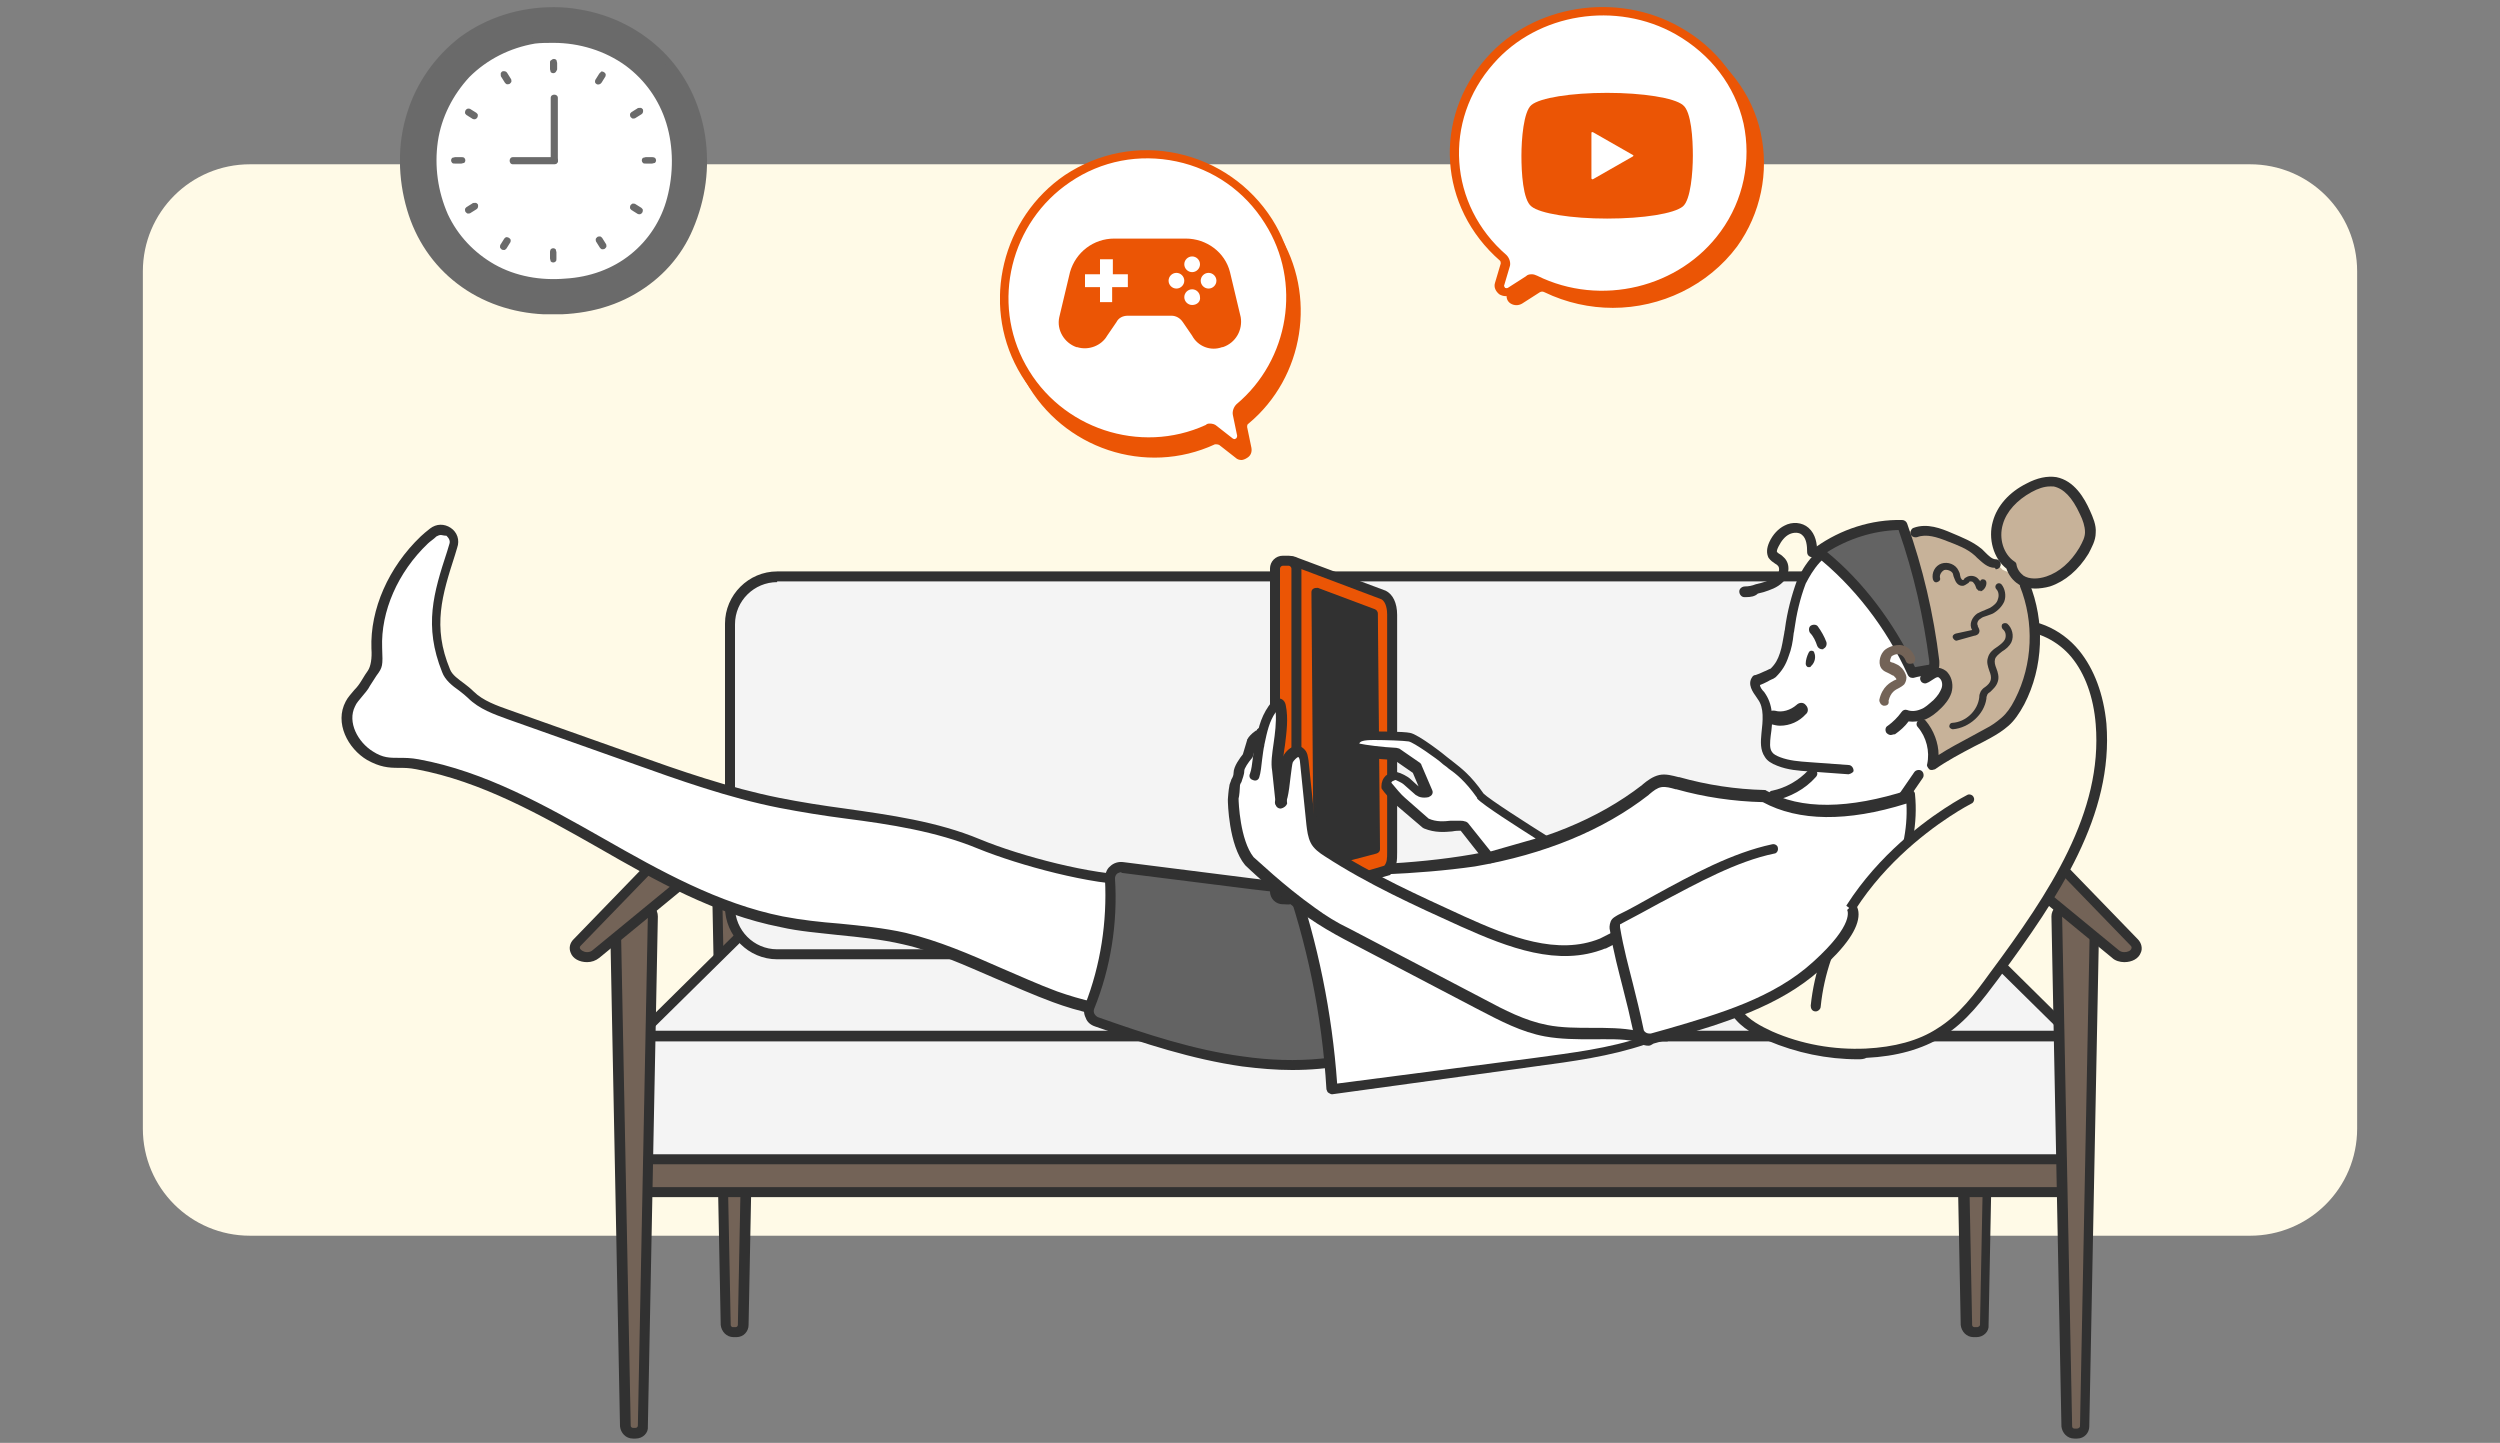 <?xml version="1.0" encoding="utf-8"?>
<!-- Generator: Adobe Illustrator 28.3.0, SVG Export Plug-In . SVG Version: 6.00 Build 0)  -->
<svg version="1.1" id="レイヤー_1" xmlns="http://www.w3.org/2000/svg" xmlns:xlink="http://www.w3.org/1999/xlink" x="0px"
	 y="0px" viewBox="0 0 350 202" style="enable-background:new 0 0 350 202;" xml:space="preserve">
<rect x="0" y="0" width="350" height="202" fill="#808080" stroke="none"/>
<style type="text/css">
	.st0{fill:#FFFAE7;}
	.st1{clip-path:url(#SVGID_00000140736558476157570080000008595127805590657182_);}
	.st2{fill:#FFFFFF;}
	.st3{fill:#6A6A6A;}
	.st4{clip-path:url(#SVGID_00000177481529613293778240000000398429709227890312_);}
	.st5{fill:#EB5505;}
	.st6{fill:#736357;}
	.st7{fill:#313131;}
	.st8{fill:#F4F4F4;}
	.st9{fill:#C7B299;}
	.st10{fill:#636363;}
</style>
<path class="st0" d="M35,23h280c8.3,0,15,6.7,15,15v120c0,8.3-6.7,15-15,15H35c-8.3,0-15-6.7-15-15V38C20,29.7,26.7,23,35,23z"/>
<g>
	<defs>
		<rect id="SVGID_1_" x="56" y="1" width="43" height="43"/>
	</defs>
	<clipPath id="SVGID_00000041285156647370031800000003474034542836241550_">
		<use xlink:href="#SVGID_1_"  style="overflow:visible;"/>
	</clipPath>
	<g style="clip-path:url(#SVGID_00000041285156647370031800000003474034542836241550_);">
		<path class="st2" d="M77.5,5.5c-10.1,0-17,7.8-17,16.9c0,10.2,7.1,17.2,17,17.2c9.9,0,17-7.1,17-17.2C94.5,13.2,87.5,5.5,77.5,5.5
			L77.5,5.5z"/>
		<path class="st3" d="M77.5,1.5c-12.4,0-21,9.6-21,20.8c0,12.6,8.8,21.2,21,21.2c12.2,0,21-8.7,21-21.2C98.5,11,89.9,1.5,77.5,1.5z
			 M77.5,39.5c-9.9,0-17-7-17-17.2c0-9.1,7-16.9,17-16.9s17,7.7,17,16.9C94.5,32.4,87.8,39.5,77.5,39.5L77.5,39.5z"/>
		<path class="st3" d="M77.5,1c-4.7,0-9.3,1.4-13.1,4.2c-3.5,2.7-6.1,6.4-7.4,10.6c-1.4,4.4-1.3,9.2,0,13.6c1.2,4.1,3.6,7.7,7,10.3
			c3.5,2.7,7.8,4.1,12.1,4.3c4.5,0.2,9-0.6,12.9-2.9c3.6-2.1,6.4-5.2,8-9c1.8-4.2,2.4-8.7,1.7-13.2C98,14.5,96,10.4,92.9,7.3
			c-3.2-3.2-7.4-5.3-11.9-6C79.9,1.1,78.7,1,77.5,1c-0.6,0-0.6,1,0,1C82,2,86.4,3.3,90,6c3.3,2.5,5.8,6,7,10
			c1.3,4.1,1.2,8.7,0.1,12.8c-1.1,3.8-3.2,7.3-6.3,9.8c-3.2,2.6-7.2,3.9-11.3,4.3c-4.3,0.3-8.7-0.4-12.5-2.5c-3.5-1.9-6.3-5-8-8.6
			c-0.9-1.9-1.5-4-1.8-6.1c-0.3-2.2-0.3-4.4,0-6.6c0.6-4.2,2.5-8.1,5.5-11.1c3.1-3.1,7-5.1,11.4-5.8C75.2,2.1,76.4,2,77.5,2
			C78.2,2,78.2,1,77.5,1L77.5,1z"/>
		<path class="st3" d="M77.5,5c-3.8,0-7.6,1.1-10.7,3.4c-2.9,2.2-5,5.2-6,8.6c-1.1,3.6-1.1,7.4,0,11c1,3.3,2.9,6.3,5.7,8.4
			c2.8,2.2,6.3,3.3,9.9,3.5c3.6,0.2,7.4-0.5,10.5-2.3c2.9-1.7,5.2-4.3,6.5-7.3c1.5-3.4,1.9-7.2,1.4-10.8c-0.5-3.5-2.2-6.8-4.7-9.4
			c-2.6-2.6-6-4.3-9.7-4.9C79.5,5.1,78.5,5,77.5,5c-0.7,0-0.7,1,0,1c3.6,0,7.2,1.1,10.1,3.2c2.7,2,4.7,4.8,5.7,8.1
			c1,3.3,1,7,0.1,10.4c-0.8,3.1-2.6,5.9-5.1,7.9c-2.6,2.1-5.8,3.2-9.1,3.4c-3.5,0.3-7-0.3-10-2c-2.8-1.6-5.1-4-6.5-7
			c-1.4-3.2-1.9-6.7-1.4-10.2c0.5-3.4,2.1-6.5,4.4-9c2.5-2.5,5.7-4.1,9.2-4.7C75.7,6,76.6,6,77.5,6C78.1,6,78.1,5,77.5,5L77.5,5z"/>
		<path class="st3" d="M77.6,22h-5.8c-0.6,0-0.6,1,0,1h5.8C78.3,23,78.3,22,77.6,22z"/>
		<path class="st3" d="M77.1,13.7v1.6c0,2.4,0,4.8,0,7.2c0,0.6,1,0.6,1,0V21c0-2.4,0-4.9,0-7.3C78.1,13.1,77.1,13.1,77.1,13.7z"/>
		<path class="st3" d="M77,8.8c0,0.3,0,0.6,0,0.9c0,0.1,0.1,0.3,0.1,0.4c0.2,0.2,0.5,0.2,0.7,0C77.9,9.9,78,9.8,78,9.7
			c0-0.3,0-0.6,0-0.9c0-0.1-0.1-0.3-0.1-0.4c-0.2-0.2-0.5-0.2-0.7,0C77,8.5,77,8.6,77,8.8z"/>
		<path class="st3" d="M77,35.3c0,0.3,0,0.6,0,0.9c0,0.1,0.1,0.3,0.1,0.4c0.2,0.2,0.5,0.2,0.7,0c0.1-0.1,0.1-0.2,0.1-0.4
			c0-0.3,0-0.6,0-0.9c0-0.1-0.1-0.3-0.1-0.4c-0.2-0.2-0.5-0.2-0.7,0C77,35.1,77,35.2,77,35.3z"/>
		<path class="st3" d="M91.3,22c-0.3,0-0.6,0-0.9,0c-0.1,0-0.3,0.1-0.4,0.1c-0.2,0.2-0.2,0.5,0,0.7c0.1,0.1,0.2,0.1,0.4,0.1
			c0.3,0,0.6,0,0.9,0c0.1,0,0.3-0.1,0.4-0.1c0.2-0.2,0.2-0.5,0-0.7C91.5,22,91.4,22,91.3,22z"/>
		<path class="st3" d="M64.6,22c-0.3,0-0.6,0-0.9,0c-0.1,0-0.3,0.1-0.4,0.1c-0.2,0.2-0.2,0.5,0,0.7c0.1,0.1,0.2,0.1,0.4,0.1
			c0.3,0,0.6,0,0.9,0c0.1,0,0.3-0.1,0.4-0.1c0.2-0.2,0.2-0.5,0-0.7C64.9,22,64.7,22,64.6,22z"/>
		<path class="st3" d="M70.2,10.8c0.2,0.3,0.3,0.5,0.5,0.8c0.1,0.1,0.2,0.2,0.3,0.2c0.1,0,0.3,0,0.4-0.1c0.1-0.1,0.2-0.2,0.2-0.3
			c0-0.1,0-0.3-0.1-0.4c-0.2-0.3-0.3-0.5-0.5-0.8c-0.1-0.2-0.4-0.3-0.7-0.2c-0.1,0.1-0.2,0.2-0.2,0.3C70.1,10.6,70.1,10.7,70.2,10.8
			L70.2,10.8z"/>
		<path class="st3" d="M83.5,33.9c0.2,0.3,0.3,0.5,0.5,0.8c0.1,0.1,0.2,0.2,0.3,0.2c0.1,0,0.3,0,0.4-0.1c0.1-0.1,0.2-0.2,0.2-0.3
			c0-0.1,0-0.3-0.1-0.4c-0.2-0.3-0.3-0.5-0.5-0.8c-0.1-0.1-0.2-0.2-0.3-0.2c-0.1,0-0.3,0-0.4,0.1c-0.1,0.1-0.2,0.2-0.2,0.3
			C83.4,33.6,83.4,33.8,83.5,33.9z"/>
		<path class="st3" d="M89.2,15.2c-0.3,0.2-0.5,0.3-0.8,0.5c-0.1,0.1-0.2,0.2-0.2,0.3c0,0.1,0,0.3,0.1,0.4c0.1,0.1,0.2,0.2,0.3,0.2
			c0.1,0,0.3,0,0.4-0.1c0.3-0.2,0.5-0.3,0.8-0.5c0.2-0.1,0.3-0.4,0.2-0.7c-0.1-0.1-0.2-0.2-0.3-0.2C89.4,15.1,89.3,15.1,89.2,15.2z"
			/>
		<path class="st3" d="M66.1,28.5c-0.3,0.2-0.5,0.3-0.8,0.5c-0.1,0.1-0.2,0.2-0.2,0.3c0,0.1,0,0.3,0.1,0.4c0.1,0.1,0.2,0.2,0.3,0.2
			c0.1,0,0.3,0,0.4-0.1c0.3-0.2,0.5-0.3,0.8-0.5c0.2-0.1,0.3-0.4,0.2-0.7c-0.1-0.1-0.2-0.2-0.3-0.2C66.3,28.4,66.2,28.4,66.1,28.5
			L66.1,28.5z"/>
		<path class="st3" d="M83.9,10.3c-0.2,0.3-0.3,0.5-0.5,0.8c-0.1,0.1-0.1,0.3-0.1,0.4c0.1,0.3,0.4,0.4,0.6,0.3
			c0.1,0,0.2-0.1,0.3-0.2c0.2-0.3,0.3-0.5,0.5-0.8c0.1-0.1,0.1-0.3,0.1-0.4c-0.1-0.3-0.4-0.4-0.6-0.4C84.1,10.1,84,10.2,83.9,10.3
			L83.9,10.3z"/>
		<path class="st3" d="M70.6,33.4c-0.2,0.3-0.3,0.5-0.5,0.8c-0.1,0.1-0.1,0.3-0.1,0.4c0,0.1,0.1,0.2,0.2,0.3
			c0.1,0.1,0.3,0.1,0.4,0.1c0.1,0,0.2-0.1,0.3-0.2c0.2-0.3,0.3-0.5,0.5-0.8c0.1-0.1,0.1-0.3,0.1-0.4c-0.1-0.3-0.4-0.4-0.6-0.4
			C70.8,33.2,70.7,33.3,70.6,33.4L70.6,33.4z"/>
		<path class="st3" d="M65.3,16.1c0.3,0.2,0.5,0.3,0.8,0.5c0.1,0.1,0.3,0.1,0.4,0.1c0.3-0.1,0.4-0.3,0.4-0.6c0-0.1-0.1-0.2-0.2-0.3
			c-0.3-0.2-0.5-0.3-0.8-0.5c-0.1-0.1-0.3-0.1-0.4-0.1c-0.3,0.1-0.4,0.3-0.4,0.6C65.1,15.9,65.2,16,65.3,16.1z"/>
		<path class="st3" d="M88.4,29.4c0.3,0.2,0.5,0.3,0.8,0.5c0.1,0.1,0.3,0.1,0.4,0.1c0.3-0.1,0.4-0.3,0.4-0.6c0-0.1-0.1-0.2-0.2-0.3
			c-0.3-0.2-0.5-0.3-0.8-0.5c-0.1-0.1-0.3-0.1-0.4-0.1c-0.1,0-0.2,0.1-0.3,0.2c-0.1,0.1-0.1,0.3-0.1,0.4
			C88.2,29.2,88.3,29.3,88.4,29.4L88.4,29.4z"/>
	</g>
</g>
<g>
	<defs>
		<rect id="SVGID_00000120560042171806418590000007308087504143069836_" x="140" y="21" width="43" height="44"/>
	</defs>
	<clipPath id="SVGID_00000100350479939019814370000012934123940629919130_">
		<use xlink:href="#SVGID_00000120560042171806418590000007308087504143069836_"  style="overflow:visible;"/>
	</clipPath>
	<g style="clip-path:url(#SVGID_00000100350479939019814370000012934123940629919130_);">
		<path class="st5" d="M178.6,32.9c-6-9.6-18.7-12.4-28.2-6c-8.6,5.7-11.4,17.3-6.4,26.4c5.2,9.4,16.6,12.9,26,8.6
			c0.3-0.1,0.7-0.1,1,0.1l2.3,1.8c0.7,0.5,1.7-0.1,1.5-0.9l-0.6-2.9c-0.1-0.3,0.1-0.7,0.3-0.9C182.1,52.7,184,41.6,178.6,32.9z"/>
		<path class="st5" d="M173.8,64.4c-0.3,0-0.6-0.1-0.8-0.3l-2.3-1.8c-0.2-0.1-0.4-0.1-0.6-0.1c-9.7,4.5-21.3,0.6-26.5-8.8
			c-5.1-9.2-2.2-21,6.6-26.9c4.7-3.1,10.2-4.2,15.7-3c5.5,1.2,10.1,4.4,13.1,9.2c5.4,8.6,3.6,20.1-4.2,26.6
			c-0.2,0.1-0.2,0.3-0.2,0.5l0.6,2.9c0.1,0.6-0.1,1.1-0.6,1.4C174.3,64.3,174,64.4,173.8,64.4L173.8,64.4z M170.4,61.4
			c0.3,0,0.6,0.1,0.8,0.3l2.3,1.8c0.3,0.2,0.5,0.1,0.6,0c0.1,0,0.3-0.2,0.3-0.6l-0.6-2.9c-0.1-0.5,0.1-1,0.5-1.3
			c7.5-6.3,9.3-17.3,4.1-25.6c-2.9-4.6-7.3-7.7-12.6-8.8c-5.2-1.1-10.6-0.1-15.1,2.9c-8.4,5.6-11.2,17-6.3,25.9
			c5,9,16.2,12.7,25.5,8.4C170,61.5,170.2,61.4,170.4,61.4L170.4,61.4z"/>
		<path class="st2" d="M177.7,31c-6-9.6-18.7-12.4-28.2-6c-8.6,5.7-11.4,17.3-6.4,26.4c5.2,9.4,16.6,12.9,26,8.6
			c0.3-0.1,0.7-0.1,1,0.1l2.3,1.8c0.7,0.5,1.7-0.1,1.5-0.9l-0.6-2.9c-0.1-0.3,0.1-0.7,0.3-0.9C181.1,50.8,183.1,39.6,177.7,31
			L177.7,31z"/>
		<path class="st5" d="M172.8,62.7c-0.3,0-0.7-0.1-0.9-0.3l-2.3-1.8c-0.1-0.1-0.2-0.1-0.4,0c-9.8,4.5-21.5,0.6-26.7-8.9
			c-5.1-9.3-2.2-21.2,6.6-27.2c4.7-3.1,10.3-4.2,15.8-3c5.5,1.2,10.2,4.5,13.2,9.2c5.5,8.7,3.6,20.3-4.3,26.9
			c-0.1,0.1-0.2,0.2-0.1,0.3l0.6,2.9c0.1,0.6-0.2,1.3-0.7,1.6C173.4,62.6,173.1,62.7,172.8,62.7z M169.4,59.3c0.3,0,0.7,0.1,0.9,0.3
			l2.3,1.8c0.2,0.1,0.3,0.1,0.4,0c0.1,0,0.2-0.2,0.2-0.4l-0.6-2.9c-0.1-0.5,0.1-1.1,0.5-1.5c7.4-6.2,9.2-17.1,4-25.3
			c-2.8-4.5-7.2-7.6-12.4-8.7c-5.2-1.1-10.5-0.1-14.9,2.9c-8.3,5.6-11.1,16.8-6.2,25.6c4.9,8.9,16,12.6,25.2,8.4
			C169,59.3,169.2,59.3,169.4,59.3z"/>
		<path class="st5" d="M173.7,44.4l-1.5-6.3c-0.7-2.8-3.3-4.7-6.2-4.7h-10c-2.9,0-5.4,1.9-6.2,4.7l-1.5,6.3
			c-0.4,1.8,0.7,3.6,2.4,4.2l0.1,0c1.6,0.5,3.4-0.2,4.2-1.6l1.3-1.9c0.3-0.6,0.9-0.9,1.6-0.9h6.1c0.6,0,1.2,0.3,1.6,0.9l1.3,1.9
			c0.8,1.5,2.6,2.2,4.2,1.6l0.1,0C173,48,174,46.2,173.7,44.4z M157.8,40.2h-2.1v2.1H154v-2.1h-2.1v-1.8h2.1v-2.1h1.8v2.1h2.1V40.2z
			 M166.9,35.9c0.6,0,1.1,0.5,1.1,1.1c0,0.6-0.5,1.1-1.1,1.1c-0.6,0-1.1-0.5-1.1-1.1C165.8,36.4,166.3,35.9,166.9,35.9z M164.7,40.4
			c-0.6,0-1.1-0.5-1.1-1.1c0-0.6,0.5-1.1,1.1-1.1c0.6,0,1.1,0.5,1.1,1.1C165.8,39.9,165.3,40.4,164.7,40.4z M166.9,42.7
			c-0.6,0-1.1-0.5-1.1-1.1s0.5-1.1,1.1-1.1c0.6,0,1.1,0.5,1.1,1.1C168.1,42.2,167.6,42.7,166.9,42.7z M169.2,40.4
			c-0.6,0-1.1-0.5-1.1-1.1c0-0.6,0.5-1.1,1.1-1.1c0.6,0,1.1,0.5,1.1,1.1C170.3,39.9,169.8,40.4,169.2,40.4z"/>
	</g>
</g>
<path class="st5" d="M242.9,34.2c6.9-9.4,4-22.5-6.5-28.5c-8.6-4.9-19.8-3.1-26.3,4.2c-7.5,8.4-6.3,20.6,1.8,27.6
	c0.3,0.2,0.4,0.6,0.3,0.9l-0.8,2.7c-0.2,0.8,0.7,1.5,1.5,1l2.5-1.6c0.3-0.2,0.7-0.2,1-0.1C225.5,45,236.9,42.4,242.9,34.2
	L242.9,34.2z"/>
<path class="st5" d="M225.8,43.1c-3.2,0-6.5-0.7-9.6-2.2c-0.2-0.1-0.4-0.1-0.6,0l-2.5,1.6c-0.5,0.3-1.1,0.3-1.6,0
	c-0.5-0.3-0.7-0.9-0.5-1.4l0.8-2.7c0.1-0.2,0-0.4-0.2-0.5c-8.5-7.4-9.3-19.7-1.8-28.1c6.6-7.4,18.1-9.2,26.8-4.3
	c5.1,2.9,8.7,7.6,9.9,13.1c1.2,5.5,0,11.3-3.3,15.9C239.1,40,232.5,43.1,225.8,43.1L225.8,43.1z M216,40.1c0.2,0,0.4,0.1,0.6,0.1
	c9,4.4,20.2,1.7,25.9-6.2c3.2-4.4,4.4-10,3.2-15.3c-1.2-5.4-4.6-9.8-9.6-12.6c-8.4-4.8-19.5-3-25.8,4.1c-7.2,8.1-6.4,20,1.8,27.1
	c0.4,0.3,0.5,0.8,0.4,1.3l-0.8,2.7c-0.1,0.3,0.1,0.5,0.2,0.6c0.1,0.1,0.3,0.2,0.6,0l2.5-1.6C215.4,40.1,215.7,40.1,216,40.1z"/>
<path class="st2" d="M241.4,32.7c6.9-9.4,4-22.5-6.5-28.5c-8.6-4.9-19.8-3.1-26.3,4.2c-7.5,8.4-6.3,20.6,1.8,27.6
	c0.3,0.2,0.4,0.6,0.3,0.9l-0.8,2.7c-0.2,0.8,0.7,1.5,1.5,1l2.5-1.6c0.3-0.2,0.7-0.2,1-0.1C224.1,43.5,235.4,41,241.4,32.7
	L241.4,32.7z"/>
<path class="st5" d="M224.3,41.8c-3.3,0-6.6-0.7-9.7-2.2c-0.1-0.1-0.3-0.1-0.4,0l-2.5,1.6c-0.6,0.4-1.3,0.3-1.8,0
	c-0.5-0.4-0.8-1-0.6-1.6l0.8-2.7c0-0.1,0-0.3-0.1-0.4c-8.6-7.5-9.4-19.9-1.9-28.4c6.6-7.5,18.3-9.3,27.1-4.3
	c5.2,2.9,8.8,7.7,10,13.3c1.3,5.5,0,11.4-3.3,16C237.8,38.7,231.1,41.8,224.3,41.8L224.3,41.8z M214.5,38.4c0.2,0,0.5,0.1,0.7,0.2
	c8.9,4.4,20,1.7,25.7-6.2c3.2-4.4,4.3-9.9,3.2-15.1c-1.2-5.3-4.6-9.7-9.5-12.5c-8.3-4.7-19.3-3-25.5,4.1c-7.1,8-6.3,19.8,1.8,26.8
	c0.4,0.4,0.6,1,0.5,1.5l-0.8,2.7c-0.1,0.2,0.1,0.3,0.1,0.4c0.1,0,0.2,0.1,0.4,0l2.5-1.6C213.9,38.4,214.2,38.4,214.5,38.4
	L214.5,38.4z"/>
<path class="st5" d="M235.6,14.7c-1.2-1-5.6-1.7-10.6-1.7c-5.1,0-9.4,0.7-10.6,1.7c-1.1,0.9-1.4,4.8-1.4,7.1s0.2,6.2,1.4,7.1
	c1.2,1,5.6,1.7,10.6,1.7c5.1,0,9.4-0.7,10.6-1.7c1.1-0.9,1.4-4.8,1.4-7.1S236.8,15.6,235.6,14.7z M228.6,21.9l-5.6,3.2
	c0,0-0.1,0-0.1,0c0,0-0.1-0.1-0.1-0.1v-6.4c0,0,0-0.1,0.1-0.1c0,0,0.1,0,0.1,0l5.6,3.2c0,0,0.1,0.1,0.1,0.1S228.6,21.9,228.6,21.9
	L228.6,21.9z"/>
<path class="st6" d="M276.4,186.5h0.4c0.6,0,1-0.5,1.1-1l1.4-71.4c0-0.6-0.5-1.1-1.1-1.1H275c-0.6,0-1.1,0.5-1.1,1.1l1.4,71.4
	C275.3,186,275.8,186.5,276.4,186.5z"/>
<path class="st7" d="M276.7,187.2h-0.4c-1,0-1.7-0.8-1.8-1.7l-1.4-71.4c0-0.5,0.2-0.9,0.5-1.3c0.3-0.3,0.8-0.5,1.3-0.5h3.1
	c0.5,0,0.9,0.2,1.3,0.5c0.3,0.3,0.5,0.8,0.5,1.3l-1.4,71.4C278.5,186.4,277.7,187.2,276.7,187.2z M275,113.7c-0.1,0-0.2,0.1-0.2,0.1
	c0,0-0.1,0.1-0.1,0.3l1.4,71.4c0,0.2,0.2,0.3,0.3,0.3h0.4c0.2,0,0.4-0.2,0.4-0.3l1.4-71.4c0-0.1-0.1-0.2-0.1-0.3
	c0,0-0.1-0.1-0.2-0.1H275z"/>
<path class="st6" d="M103.1,186.5h-0.4c-0.6,0-1-0.5-1.1-1l-1.4-71.4c0-0.6,0.5-1.1,1.1-1.1h3.1c0.6,0,1.1,0.5,1.1,1.1l-1.4,71.4
	C104.2,186,103.7,186.5,103.1,186.5z"/>
<path class="st7" d="M103.1,187.2h-0.4c-1,0-1.7-0.8-1.8-1.7l-1.4-71.4c0-0.5,0.2-0.9,0.5-1.3c0.3-0.3,0.8-0.5,1.3-0.5h3.1
	c0.5,0,0.9,0.2,1.3,0.5c0.3,0.3,0.5,0.8,0.5,1.3l-1.4,71.4C104.8,186.4,104.1,187.2,103.1,187.2z M101.3,113.7
	c-0.1,0-0.2,0.1-0.3,0.1c0,0-0.1,0.1-0.1,0.3l1.4,71.4c0,0.2,0.2,0.3,0.3,0.3h0.4c0.2,0,0.3-0.2,0.3-0.3l1.4-71.4
	c0-0.1-0.1-0.2-0.1-0.3c0,0-0.1-0.1-0.3-0.1H101.3z"/>
<path class="st8" d="M290.5,145.3H89.1l15.6-15.4h170.2L290.5,145.3z"/>
<path class="st7" d="M292.2,146.1H87.4l17-16.8h170.8L292.2,146.1L292.2,146.1z M90.8,144.6h197.9l-14.2-14H105L90.8,144.6z"/>
<path class="st8" d="M270.8,80.8H108.8c-3.6,0-6.6,2.9-6.6,6.6V127c0,3.6,2.9,6.6,6.6,6.6h161.9c3.6,0,6.6-2.9,6.6-6.6V87.3
	C277.3,83.7,274.4,80.8,270.8,80.8z"/>
<path class="st7" d="M270.8,134.3H108.8c-4,0-7.3-3.3-7.3-7.3V87.3c0-4,3.3-7.3,7.3-7.3h161.9c4,0,7.3,3.3,7.3,7.3V127
	C278,131,274.8,134.3,270.8,134.3z M108.8,81.5c-3.2,0-5.9,2.6-5.9,5.9V127c0,3.2,2.6,5.9,5.9,5.9h161.9c3.2,0,5.9-2.6,5.9-5.9V87.3
	c0-3.2-2.6-5.9-5.9-5.9H108.8z"/>
<path class="st8" d="M290.8,145h-202c-0.9,0-1.6,0.7-1.6,1.6v16c0,0.9,0.7,1.6,1.6,1.6h202c0.9,0,1.6-0.7,1.6-1.6v-16
	C292.4,145.8,291.7,145,290.8,145z"/>
<path class="st7" d="M290.8,165h-202c-1.3,0-2.3-1-2.3-2.3v-16.1c0-1.3,1-2.3,2.3-2.3h202c1.3,0,2.3,1,2.3,2.3v16.1
	C293.1,163.9,292.1,165,290.8,165z M88.8,145.8c-0.5,0-0.9,0.4-0.9,0.9v16c0,0.5,0.4,0.9,0.9,0.9h202c0.5,0,0.9-0.4,0.9-0.9v-16
	c0-0.5-0.4-0.9-0.9-0.9H88.8z"/>
<path class="st6" d="M291.6,162.3H87.9c-0.4,0-0.8,0.3-0.8,0.8v3c0,0.4,0.3,0.8,0.8,0.8h203.7c0.4,0,0.8-0.3,0.8-0.8v-3
	C292.4,162.7,292.1,162.3,291.6,162.3z"/>
<path class="st7" d="M291.6,167.6H87.9c-0.8,0-1.5-0.7-1.5-1.5v-3c0-0.8,0.7-1.5,1.5-1.5h203.7c0.8,0,1.5,0.7,1.5,1.5v3
	C293.1,166.9,292.4,167.6,291.6,167.6z M87.9,163C87.9,163,87.9,163.1,87.9,163l-0.1,3.1c0,0,0,0.1,0.1,0.1h203.7c0,0,0.1,0,0.1-0.1
	v-3c0,0,0-0.1-0.1-0.1H87.9z"/>
<path class="st6" d="M89,200.7h-0.4c-0.6,0-1-0.5-1.1-1l-1.4-71.4c0-0.6,0.5-1.1,1.1-1.1h3.1c0.6,0,1.1,0.5,1.1,1.1l-1.4,71.4
	C90.1,200.2,89.6,200.7,89,200.7z"/>
<path class="st7" d="M89,201.4h-0.4c-1,0-1.7-0.8-1.8-1.7l-1.4-71.4c0-0.5,0.2-0.9,0.5-1.3c0.3-0.3,0.8-0.5,1.3-0.5h3.1
	c0.5,0,0.9,0.2,1.3,0.5c0.3,0.3,0.5,0.8,0.5,1.3l-1.4,71.4C90.8,200.6,90,201.4,89,201.4z M87.3,127.9c-0.1,0-0.2,0.1-0.3,0.1
	c0,0-0.1,0.1-0.1,0.2l1.4,71.4c0,0.2,0.2,0.3,0.3,0.3H89c0.2,0,0.3-0.2,0.3-0.3l1.4-71.4c0-0.1-0.1-0.2-0.1-0.2c0,0-0.1-0.1-0.3-0.1
	H87.3z"/>
<path class="st6" d="M290.4,200.7h0.4c0.6,0,1-0.5,1.1-1l1.4-71.4c0-0.6-0.5-1.1-1.1-1.1h-3.1c-0.6,0-1.1,0.5-1.1,1.1l1.4,71.4
	C289.4,200.2,289.9,200.7,290.4,200.7z"/>
<path class="st7" d="M290.8,201.4h-0.4c-1,0-1.7-0.8-1.8-1.7l-1.4-71.4c0-0.5,0.2-0.9,0.5-1.3c0.3-0.3,0.8-0.5,1.3-0.5h3.1
	c0.5,0,0.9,0.2,1.3,0.5c0.3,0.3,0.5,0.8,0.5,1.3l-1.4,71.4C292.5,200.6,291.8,201.4,290.8,201.4z M289,127.9c-0.1,0-0.2,0.1-0.2,0.1
	c0,0-0.1,0.1-0.1,0.3l1.4,71.4c0,0.2,0.2,0.3,0.3,0.3h0.4c0.2,0,0.4-0.2,0.4-0.3l1.4-71.4c0-0.1-0.1-0.2-0.1-0.3
	c0,0-0.1-0.1-0.2-0.1L289,127.9L289,127.9z"/>
<path class="st6" d="M100.5,112.5h4.7c1.5,0,2.3,1.3,1.3,2.2l-23,18.9c-0.3,0.3-0.8,0.4-1.3,0.4c-1.4,0-2.2-1.2-1.4-2.1L99.1,113
	C99.4,112.7,99.9,112.5,100.5,112.5L100.5,112.5z"/>
<path class="st7" d="M82.2,134.7c-1.1,0-2-0.5-2.3-1.3c-0.3-0.7-0.1-1.4,0.4-1.9l18.3-18.9c0.5-0.5,1.2-0.8,1.9-0.8h4.7
	c1.1,0,2,0.6,2.3,1.4c0.3,0.7,0,1.5-0.6,2l-23,18.9C83.4,134.5,82.8,134.7,82.2,134.7z M100.5,113.2c-0.4,0-0.7,0.1-0.9,0.3
	l-18.3,18.9c-0.2,0.2-0.1,0.3-0.1,0.4c0.1,0.2,0.5,0.5,1,0.5c0.3,0,0.6-0.1,0.8-0.3l23-18.9c0.3-0.2,0.2-0.4,0.2-0.4
	c-0.1-0.3-0.5-0.5-1-0.5L100.5,113.2L100.5,113.2z"/>
<path class="st6" d="M279.1,112.5h-4.7c-1.5,0-2.3,1.3-1.3,2.2l23,18.9c0.3,0.3,0.8,0.4,1.3,0.4c1.4,0,2.2-1.2,1.4-2.1L280.5,113
	C280.2,112.7,279.7,112.5,279.1,112.5L279.1,112.5z"/>
<path class="st7" d="M297.4,134.7c-0.6,0-1.3-0.2-1.7-0.6l-23-18.9c-0.6-0.5-0.9-1.3-0.6-2c0.3-0.9,1.3-1.4,2.3-1.4h4.7
	c0.8,0,1.4,0.3,1.9,0.8l18.3,18.9c0.5,0.5,0.7,1.3,0.4,1.9C299.4,134.2,298.5,134.7,297.4,134.7z M274.4,113.2c-0.5,0-0.9,0.3-1,0.5
	c0,0.1-0.1,0.2,0.2,0.4l23,18.9c0.2,0.2,0.5,0.3,0.8,0.3c0.5,0,0.9-0.2,1-0.5c0-0.1,0.1-0.2-0.1-0.4L280,113.5
	c-0.2-0.2-0.5-0.3-0.9-0.3L274.4,113.2L274.4,113.2z"/>
<path class="st9" d="M281.5,79.2c-1.8-1.3-2.5-3.9-1.8-6c0.6-2.1,2.4-3.8,4.3-4.9c1.1-0.6,2.4-1.1,3.7-0.8c2,0.4,3.3,2.4,4.2,4.3
	c0.4,0.9,0.8,1.8,0.7,2.8c0,0.9-0.4,1.8-0.9,2.5c-1.2,1.9-2.9,3.6-5,4.3C284.6,82.1,282,81.7,281.5,79.2L281.5,79.2z"/>
<path class="st7" d="M284.9,82.2c-0.8,0-1.6-0.2-2.2-0.5c-0.8-0.5-1.3-1.2-1.6-2.2c-1.8-1.4-2.6-4-1.9-6.4c0.6-2.1,2.2-3.9,4.6-5.2
	c1.5-0.8,2.8-1.1,4-0.9c2.4,0.5,3.7,2.8,4.5,4.6c0.4,0.9,0.8,1.9,0.8,3c0,1.1-0.5,2-1,2.8c-1.4,2.2-3.2,3.8-5.3,4.5
	C286.2,82.1,285.5,82.2,284.9,82.2L284.9,82.2z M287,67.9c-0.8,0-1.7,0.3-2.7,0.8c-2.1,1.1-3.6,2.8-4.1,4.6
	c-0.6,2.1,0.1,4.4,1.7,5.5l0.2,0.1l0,0.2c0.2,0.8,0.5,1.4,1.2,1.7c0.9,0.5,2.1,0.6,3.4,0.1c1.8-0.6,3.5-2.1,4.8-4.1
	c0.4-0.6,0.8-1.4,0.8-2.3c0-0.9-0.3-1.7-0.7-2.6c-1.1-2.5-2.4-3.7-3.8-4C287.4,67.9,287.2,67.9,287,67.9L287,67.9z"/>
<path class="st0" d="M242.7,136c-3.6-4.1-2.5-10.7,0.9-15c3.4-4.3,8.4-7.1,13-10.1c4.5-3,8.8-6.5,12-10.8
	c3.5-4.8,6.5-11.3,12.5-12.3c3.6-0.6,7.3,1.2,9.6,3.9c2.3,2.7,3.3,6.3,3.6,9.8c1,13-7.2,24.7-15,35.3c-2.2,3-4.5,6-7.6,8
	c-3.1,1.9-6.7,2.8-10.4,2.9c-4.6,0.2-9.2-0.7-13.4-2.5c-1.8-0.8-3.6-1.8-4.7-3.3C242.1,140.2,241.8,138,242.7,136L242.7,136z"/>
<path class="st7" d="M260.1,148.3c-4.3,0-8.6-0.9-12.6-2.6c-1.6-0.7-3.7-1.7-5-3.6c-1.3-1.8-1.5-4.1-0.7-6.1
	c-3.6-4.5-2.1-11.3,1.2-15.6c2.8-3.6,6.8-6.2,10.6-8.6c0.9-0.5,1.7-1.1,2.6-1.7c5.3-3.5,9.1-6.9,11.8-10.6c0.7-0.9,1.4-2,2-3
	c2.8-4.3,5.8-8.7,10.9-9.6c3.6-0.6,7.6,1,10.2,4.2c2.1,2.6,3.4,6.1,3.8,10.2c1,12.8-6.6,24.2-15.1,35.7c-2.1,2.8-4.5,6.1-7.8,8.1
	c-2.9,1.8-6.5,2.8-10.7,3C260.9,148.3,260.5,148.3,260.1,148.3L260.1,148.3z M282.4,88.3c-0.4,0-0.9,0-1.3,0.1
	c-4.5,0.7-7.3,4.9-9.9,8.9c-0.7,1-1.4,2.1-2.1,3c-2.8,3.9-6.7,7.4-12.1,11c-0.9,0.6-1.7,1.1-2.6,1.7c-3.7,2.4-7.6,4.8-10.3,8.3
	c-3,3.9-4.4,10.2-0.9,14.1c0.2,0.2,0.2,0.5,0.1,0.8c-0.8,1.7-0.6,3.7,0.4,5.1c1.1,1.5,2.9,2.4,4.4,3.1c4.1,1.8,8.6,2.6,13.1,2.4
	c4-0.2,7.4-1.1,10-2.8c3.1-1.9,5.3-4.9,7.4-7.8c8.4-11.3,15.8-22.5,14.8-34.8c-0.3-3.8-1.5-7.1-3.4-9.4
	C288.1,89.7,285.2,88.3,282.4,88.3L282.4,88.3z"/>
<path class="st9" d="M265.5,74.6c0,0,2.5-0.5,4.9,0c2.5,0.5,8.3,3.3,10,5.2c0,0,3.2,1.1,3.4,3.2c0.1,2.1,3.7,11.6-3.4,18.7
	c0,0-9.5,4.6-9.9,5.5c-1.1,2.2,1.3-2.7-1.9-6.6c-3.1-3.9,3.9-4.4,3.9-4.4l-2.6-2.2L265.5,74.6L265.5,74.6z"/>
<path class="st2" d="M270.1,103.1c0,0,1.2,4,0,4.4c-1.3,0.4-2.9,3.5-2.9,3.5l-0.4,3.3l-19.4-0.5l1.3-2.3c1.4,0.1,5.3-2.9,5.3-2.9
	l0.6-1.2l4.5,0.1c-1.8-0.1-3.7-0.3-5.5-0.4c-1.4-0.1-2.9-0.2-4.3-0.8c-0.5-0.2-1.1-0.5-1.4-1c-0.6-0.8-0.5-1.9-0.3-2.8
	c0.2-1.8,0.4-3.8-0.6-5.3c-0.5-0.7-1.3-1.6-0.8-2.3c0.7-0.1,1.6-0.7,2.3-0.9c0.8-0.8,1.2-1.4,1.6-2.6c0.4-1.1,0.5-2.4,0.7-3.6
	c0.3-2.3,0.9-4.5,1.7-6.7c0,0,1-6.2,14-7.4l3.2,21.4c0.6-0.3,1.2-1,1.9-0.9c0.3,0,0.6,0.2,0.8,0.4c0.5,0.6,0.6,1.4,0.3,2.1
	c-0.2,0.7-0.7,1.3-1.2,1.9c-0.6,0.6-1.2,1.1-2,1.5C268.6,100.5,270.1,103.1,270.1,103.1z"/>
<path class="st7" d="M258.8,108.4C258.8,108.4,258.8,108.4,258.8,108.4l-5.5-0.4c-1.5-0.1-3-0.2-4.5-0.8c-0.8-0.3-1.4-0.7-1.7-1.2
	c-0.7-1-0.6-2.2-0.5-3.3c0.2-1.8,0.4-3.6-0.5-4.8c-0.1-0.1-0.1-0.2-0.2-0.3c-0.5-0.7-1.3-1.8-0.6-2.8c0.1-0.2,0.3-0.3,0.5-0.3
	c0.3-0.1,0.8-0.3,1.2-0.5c0.3-0.1,0.6-0.3,0.9-0.4c0.7-0.7,1-1.3,1.3-2.2c0.3-0.9,0.4-1.8,0.6-2.8c0-0.2,0.1-0.4,0.1-0.6
	c0.3-2.3,0.9-4.6,1.7-6.8c0,0,0,0,0,0c0.1-0.2,2.1-4.8,5.5-5.4c0.4-0.1,0.8,0.2,0.8,0.6c0.1,0.4-0.2,0.8-0.6,0.8
	c-2.6,0.4-4.3,4.2-4.5,4.5c-0.8,2.1-1.3,4.3-1.6,6.5c0,0.2-0.1,0.4-0.1,0.6c-0.1,1-0.3,2.1-0.7,3.1c-0.4,1.2-0.9,2-1.8,2.9
	c-0.1,0.1-0.2,0.1-0.3,0.2c-0.2,0.1-0.5,0.2-0.8,0.4c-0.4,0.2-0.8,0.4-1.1,0.5c0,0.3,0.3,0.7,0.6,1c0.1,0.1,0.1,0.2,0.2,0.3
	c1.1,1.7,1,3.8,0.7,5.8c-0.1,0.9-0.2,1.8,0.2,2.3c0.2,0.3,0.6,0.5,1.1,0.7c1.3,0.5,2.7,0.6,4.1,0.7l5.5,0.4c0.4,0,0.7,0.4,0.7,0.8
	C259.5,108.1,259.2,108.3,258.8,108.4L258.8,108.4z"/>
<path class="st10" d="M267.7,94.2c-3.1-6.7-7.7-12.7-13.1-16.9c3.4-2.4,7.5-3.7,11.6-3.7c2.2,6.2,3.7,12.5,4.5,19
	c0,0.3,0.1,0.7-0.1,0.9c-0.2,0.2-0.5,0.3-0.8,0.3C269.1,93.9,268.4,94,267.7,94.2L267.7,94.2z"/>
<path class="st7" d="M267.7,94.9c-0.3,0-0.5-0.2-0.6-0.4c-3-6.6-7.6-12.5-12.9-16.7c-0.2-0.1-0.3-0.3-0.3-0.6c0-0.2,0.1-0.4,0.3-0.6
	c3.5-2.5,7.8-3.9,12.1-3.8c0.3,0,0.6,0.2,0.7,0.5c2.2,6.2,3.7,12.6,4.5,19.2c0,0.3,0.1,1-0.3,1.5c-0.4,0.4-0.9,0.5-1.2,0.5
	c-0.7,0.1-1.4,0.2-2.1,0.4C267.8,94.9,267.8,94.9,267.7,94.9L267.7,94.9z M255.8,77.3c5,4.1,9.3,9.8,12.3,16.1
	c0.6-0.1,1.1-0.2,1.7-0.3c0.1,0,0.2,0,0.3-0.1c0,0,0-0.2,0-0.4c-0.8-6.2-2.2-12.4-4.3-18.4C262.3,74.3,258.8,75.4,255.8,77.3
	L255.8,77.3z"/>
<path class="st7" d="M264.7,102.9c-0.2,0-0.4-0.1-0.6-0.3c-0.2-0.3-0.2-0.8,0.2-1c0.7-0.5,1.4-1.2,1.9-1.9c0.2-0.3,0.5-0.4,0.8-0.3
	c0.5,0.2,1.2,0.2,1.9-0.1c0.6-0.2,1.1-0.7,1.8-1.3c0.6-0.6,0.9-1.1,1.1-1.6c0.2-0.5,0.1-1.1-0.2-1.4c-0.1-0.1-0.2-0.2-0.3-0.2
	c-0.2,0-0.5,0.2-0.8,0.4c-0.2,0.1-0.4,0.3-0.7,0.4c-0.3,0.2-0.8,0-0.9-0.3c-0.2-0.3,0-0.8,0.3-0.9c0.2-0.1,0.3-0.2,0.5-0.3
	c0.5-0.3,1-0.7,1.8-0.6c0.4,0.1,0.9,0.3,1.2,0.7c0.6,0.7,0.8,1.8,0.5,2.8c-0.3,0.9-0.9,1.6-1.4,2.1c-0.8,0.8-1.5,1.3-2.2,1.6
	c-0.8,0.3-1.7,0.4-2.4,0.3c-0.5,0.7-1.2,1.3-1.9,1.8C265,102.8,264.9,102.9,264.7,102.9L264.7,102.9z"/>
<path class="st7" d="M279.3,79.5c-1.1,0-1.8-0.8-2.5-1.4c-0.1-0.1-0.2-0.2-0.3-0.3c-1.1-1-2.5-1.5-3.8-2c-1.5-0.6-3-1.1-4.3-0.6
	c-0.4,0.1-0.8-0.1-0.9-0.4c-0.1-0.4,0.1-0.8,0.4-0.9c1.9-0.7,3.9,0.1,5.3,0.7c1.4,0.6,3,1.2,4.3,2.3c0.1,0.1,0.2,0.2,0.4,0.4
	c0.5,0.5,1,1,1.5,1c0.4,0,0.7,0.3,0.7,0.7c0,0.4-0.3,0.7-0.7,0.7C279.3,79.5,279.3,79.5,279.3,79.5L279.3,79.5z"/>
<path class="st7" d="M270.5,107.8c-0.1,0-0.3,0-0.4-0.1c-0.2-0.2-0.4-0.5-0.3-0.7c0.4-1.8-0.1-3.8-1.3-5.2c-0.3-0.3-0.2-0.7,0.1-1
	c0.3-0.3,0.7-0.2,1,0.1c1.1,1.3,1.8,3.1,1.8,4.8c1.4-0.9,2.9-1.7,4.4-2.5c0.7-0.4,1.5-0.8,2.2-1.2c0.8-0.4,1.5-0.9,2.2-1.5
	c0.7-0.6,1.3-1.4,1.9-2.6c2.5-4.9,2.7-10.8,0.7-15.8c-0.1-0.4,0-0.8,0.4-0.9c0.4-0.1,0.8,0,0.9,0.4c2.2,5.4,2,11.8-0.7,17
	c-0.7,1.3-1.4,2.3-2.2,3c-0.8,0.7-1.6,1.2-2.5,1.7c-0.7,0.4-1.5,0.8-2.3,1.2c-1.9,1-3.8,2-5.5,3.2
	C270.8,107.7,270.6,107.8,270.5,107.8L270.5,107.8z"/>
<path class="st7" d="M248.3,112.1c-0.3,0-0.6-0.2-0.7-0.6c-0.1-0.4,0.2-0.8,0.5-0.8c1.9-0.4,3.7-1.4,5.1-2.9c0.3-0.3,0.7-0.3,1,0
	c0.3,0.3,0.3,0.7,0,1c-1.5,1.7-3.6,2.8-5.8,3.3C248.4,112.1,248.3,112.1,248.3,112.1L248.3,112.1z"/>
<path class="st7" d="M265.5,113.7c-0.1,0-0.3,0-0.4-0.1c-0.3-0.2-0.4-0.7-0.2-1l3.1-4.5c0.2-0.3,0.7-0.4,1-0.2s0.4,0.7,0.2,1
	l-3.1,4.5C265.9,113.6,265.7,113.7,265.5,113.7z"/>
<path class="st2" d="M158.7,123.2c-6,0-16.2-2.7-21.7-5c-8.8-3.7-18.6-3.9-28-5.8c-7.1-1.4-13.9-3.8-20.7-6.2
	c-5.7-2-11.5-4-17.2-6.1c-1.9-0.7-3.9-1.4-5.3-2.8c-1.1-1.1-2.8-2-3.4-3.4c-2.7-6.6-0.9-11.3,1-17.4c0.5-1.6-1.4-2.9-2.7-1.9
	c-0.4,0.3-0.8,0.7-1.2,1.1c-4.1,3.9-6.9,9.6-6.7,15.2c0.1,3.1,0,2.2-1.5,4.9c-0.6,1-1.6,1.8-2.2,2.9c-1.3,2.5,0.3,5.8,2.8,7.3
	c2.4,1.5,3.8,0.7,6.6,1.2c18.3,3.4,32.8,18.4,51,22c5.7,1.1,11.5,1.1,17.1,2.4c7.3,1.7,14,5.6,21.1,8.1c7.7,2.7,16.7,3.8,23.4-1
	c0,0,0.1,0,0.1-0.1c3.5-3.4,0.2-7.2-3-9.1C163.6,126.6,163.2,123.2,158.7,123.2L158.7,123.2z"/>
<path class="st7" d="M159.7,142.7c-4.4,0-8.8-1.1-12.3-2.4c-2.7-1-5.4-2.2-8-3.3c-4.2-1.8-8.5-3.8-13-4.8c-3-0.7-6.1-1-9.1-1.3
	c-2.6-0.3-5.4-0.5-8-1.1c-9.2-1.8-17.5-6.5-25.5-11.1c-8.1-4.6-16.4-9.3-25.5-11c-1-0.2-1.7-0.2-2.5-0.2c-1.4,0-2.6-0.1-4.4-1.1
	c-2.7-1.6-4.6-5.2-3-8.2c0.3-0.6,0.8-1.1,1.2-1.6c0.4-0.4,0.7-0.8,1-1.3c0.4-0.7,0.7-1.1,0.9-1.4c0.4-0.6,0.6-1.7,0.5-3.1
	c-0.2-5.5,2.4-11.4,6.9-15.7c0.3-0.3,0.8-0.7,1.3-1.1c0.9-0.7,2-0.7,2.9-0.1c0.9,0.6,1.3,1.7,0.9,2.8l-0.3,1c-1.8,5.6-3.2,10-0.7,16
	c0.3,0.8,1.2,1.4,2,2c0.4,0.3,0.9,0.7,1.3,1.1c1.3,1.3,3.3,2,5,2.6l17.2,6.1c6.7,2.4,13.6,4.8,20.6,6.2c3,0.6,6.2,1.1,9.2,1.5
	c6.3,0.9,12.9,1.8,18.9,4.3c5.8,2.4,15.8,5,21.5,5c3.1,0,4.5,1.4,6.1,3.1c1,1,2.1,2.2,3.8,3.2c1,0.6,4.4,2.9,4.8,6
	c0.2,1.5-0.4,2.9-1.7,4.2c0,0-0.1,0.1-0.2,0.1C167.9,141.7,163.8,142.7,159.7,142.7L159.7,142.7z M61.7,74.9c-0.2,0-0.4,0.1-0.6,0.2
	c-0.4,0.4-0.9,0.7-1.2,1c-4.2,4-6.6,9.5-6.4,14.6c0.1,2.5,0.1,2.7-0.8,3.9c-0.2,0.3-0.5,0.8-0.9,1.4c-0.3,0.6-0.7,1-1.1,1.5
	c-0.4,0.5-0.8,0.9-1,1.4c-1.1,2.2,0.4,5,2.5,6.3c1.4,0.9,2.3,0.9,3.7,0.9c0.8,0,1.6,0,2.7,0.2c9.3,1.7,17.8,6.5,25.9,11.1
	c7.9,4.5,16.1,9.1,25.1,10.9c2.6,0.5,5.3,0.8,7.9,1c3,0.3,6.2,0.6,9.3,1.3c4.6,1.1,9,3,13.3,4.9c2.6,1.1,5.2,2.3,7.9,3.3
	c6.5,2.3,15.8,4.1,22.8-0.9c1-0.9,1.4-2,1.3-3c-0.2-2-2.3-3.9-4.1-5c-1.9-1.1-3.1-2.4-4.1-3.4c-1.6-1.6-2.6-2.6-5-2.6
	c-6,0-16.1-2.7-22-5.1c-5.8-2.4-12.3-3.4-18.5-4.2c-3.1-0.4-6.2-0.9-9.3-1.5c-7.1-1.4-14.1-3.9-20.8-6.3l-17.2-6.1
	c-1.9-0.7-4-1.4-5.6-3c-0.3-0.3-0.7-0.6-1.2-1c-1-0.7-2-1.5-2.4-2.6c-2.6-6.5-1.2-11.1,0.7-16.9l0.3-1c0.2-0.5-0.1-0.9-0.4-1.2
	C62.1,75,61.9,74.9,61.7,74.9L61.7,74.9z"/>
<path class="st10" d="M174.6,123.6l-17.4-2.2c-1-0.1-1.8,0.7-1.8,1.7c0.4,6.1-0.6,12.2-2.8,17.9c-0.3,0.8,0.1,1.8,1,2.1
	c6.7,2.3,13.4,4.6,20.5,5.6c7,1,14.3,0.6,20.8-2.1c0.8-0.4,1.2-1.4,0.8-2.2c-3-5.9-5.1-12.2-6.1-18.7c-0.1-0.8-0.9-1.4-1.7-1.3
	C183.4,124.8,179.1,124.2,174.6,123.6L174.6,123.6z"/>
<path class="st7" d="M180.9,149.8c-2.3,0-4.6-0.2-7-0.5c-7-1-13.7-3.2-20.6-5.6c-0.6-0.2-1.1-0.6-1.3-1.2c-0.3-0.6-0.3-1.2-0.1-1.8
	c2.2-5.6,3.1-11.7,2.8-17.6c0-0.7,0.2-1.4,0.7-1.8c0.5-0.5,1.2-0.7,1.9-0.6l17.4,2.2l0.8,0.1c4.2,0.5,8.2,1.1,12.2,0.6
	c1.2-0.1,2.3,0.7,2.5,1.9c1,6.5,3.1,12.7,6,18.5c0.3,0.6,0.3,1.2,0.1,1.8c-0.2,0.6-0.7,1.1-1.3,1.3
	C190.9,148.9,186.1,149.8,180.9,149.8L180.9,149.8z M157,122.1c-0.2,0-0.4,0.1-0.6,0.2c-0.2,0.2-0.3,0.4-0.3,0.7
	c0.4,6.2-0.6,12.5-2.9,18.2c-0.1,0.2-0.1,0.5,0,0.7c0.1,0.2,0.3,0.4,0.5,0.5c6.8,2.4,13.5,4.6,20.3,5.5c7.6,1.1,14.7,0.4,20.5-2
	c0.2-0.1,0.4-0.3,0.5-0.5c0.1-0.2,0.1-0.5,0-0.7c-3-6-5.1-12.3-6.2-18.9c-0.1-0.5-0.5-0.8-1-0.7c-4.2,0.4-8.4-0.1-12.5-0.6
	l-18.3-2.3C157,122.1,157,122.1,157,122.1L157,122.1z"/>
<path class="st7" d="M284.9,82.4c-0.9,0-1.7-0.2-2.3-0.6c-0.8-0.5-1.4-1.3-1.7-2.2c-1.8-1.4-2.6-4.2-1.9-6.6
	c0.6-2.2,2.3-4.1,4.7-5.3c1.5-0.8,2.9-1.1,4.2-0.9c2.5,0.5,3.9,2.9,4.7,4.7c0.4,0.9,0.9,2,0.8,3.1c0,1.1-0.6,2.1-1,2.9
	c-1.4,2.3-3.3,3.9-5.4,4.6C286.3,82.3,285.5,82.4,284.9,82.4z M287,68.1c-0.8,0-1.7,0.3-2.6,0.8c-2,1.1-3.5,2.7-4,4.5
	c-0.6,2,0.1,4.2,1.6,5.2c0.2,0.1,0.3,0.3,0.3,0.4c0.1,0.7,0.5,1.2,1,1.6c0.8,0.5,2,0.5,3.2,0.1c1.8-0.6,3.4-2,4.6-4
	c0.5-0.9,0.8-1.5,0.8-2.2c0-0.8-0.3-1.7-0.7-2.5c-1.1-2.4-2.3-3.6-3.7-3.9C287.4,68.1,287.2,68.1,287,68.1L287,68.1z"/>
<path class="st7" d="M255.1,90.9c-0.3,0-0.6-0.2-0.7-0.5c-0.2-0.6-0.5-1.3-1-1.8c-0.2-0.3-0.2-0.8,0.1-1c0.3-0.2,0.8-0.2,1,0.1
	c0.5,0.7,0.9,1.4,1.2,2.2c0.1,0.4-0.1,0.8-0.4,0.9C255.3,90.9,255.2,90.9,255.1,90.9L255.1,90.9z"/>
<path class="st7" d="M253.3,93c0-0.5,0.1-1,0.3-1.4C253.6,91.6,253.9,92.4,253.3,93z"/>
<path class="st7" d="M253.3,93.4c-0.1,0-0.1,0-0.2,0c-0.2-0.1-0.3-0.3-0.3-0.5c0-0.5,0.2-1.1,0.4-1.5c0.1-0.2,0.2-0.3,0.4-0.3h0
	c0.2,0,0.4,0.1,0.4,0.3c0.2,0.4,0.2,1.3-0.5,1.9C253.5,93.4,253.4,93.4,253.3,93.4L253.3,93.4z"/>
<path class="st7" d="M249.2,101.6c-0.4,0-0.8-0.1-1.2-0.2c-0.5-0.1-0.8-0.6-0.7-1.2c0.1-0.5,0.6-0.8,1.2-0.7c1,0.3,2.2-0.1,3-0.8
	c0.4-0.4,1-0.4,1.3,0c0.4,0.4,0.4,1,0,1.3C251.9,101,250.6,101.6,249.2,101.6L249.2,101.6z"/>
<path class="st7" d="M277.2,82.7c-0.1,0-0.1,0-0.2,0c-0.1-0.1-0.2-0.2-0.3-0.3c-0.1-0.3-0.2-0.6-0.4-0.8c-0.1-0.2-0.3-0.2-0.5-0.2
	c-0.1,0-0.1,0.1-0.2,0.2c-0.2,0.1-0.4,0.3-0.7,0.4c-0.6,0.1-1-0.3-1.2-0.8c-0.1-0.2-0.1-0.3-0.2-0.5c0-0.1-0.1-0.3-0.1-0.4
	c-0.2-0.4-0.8-0.6-1.2-0.5c-0.4,0.2-0.7,0.7-0.6,1.1c0.1,0.3-0.1,0.5-0.4,0.6c-0.3,0.1-0.5-0.1-0.6-0.4c-0.2-0.9,0.3-1.9,1.2-2.2
	c0.9-0.3,2,0.1,2.4,1c0.1,0.2,0.2,0.4,0.2,0.6c0,0.1,0.1,0.3,0.1,0.4c0.1,0.2,0.2,0.3,0.3,0.3c0.1,0,0.2-0.1,0.2-0.2
	c0.1-0.1,0.3-0.2,0.5-0.3c0.6-0.2,1.2,0,1.5,0.4c0.1,0.1,0.2,0.2,0.2,0.3c0.1-0.2,0.2-0.3,0.4-0.3c0.3,0,0.5,0.2,0.5,0.5
	c0,0.5-0.3,1-0.8,1.2C277.3,82.7,277.3,82.7,277.2,82.7L277.2,82.7z"/>
<path class="st7" d="M273.9,89.7c-0.2,0-0.4-0.2-0.5-0.4c-0.1-0.3,0.1-0.5,0.4-0.6l2.3-0.5l0,0c-0.5-0.8,0-1.8,0.7-2.3
	c0.4-0.2,0.8-0.4,1.1-0.5c0.2-0.1,0.5-0.2,0.7-0.3c0.5-0.3,1-0.7,1.1-1.2c0.2-0.5,0.1-1.1-0.2-1.4c-0.2-0.2-0.2-0.5,0-0.7
	c0.2-0.2,0.5-0.2,0.7,0c0.5,0.6,0.7,1.6,0.4,2.4c-0.3,0.7-0.9,1.3-1.6,1.7c-0.3,0.1-0.5,0.2-0.8,0.3c-0.3,0.1-0.7,0.2-0.9,0.4
	c-0.4,0.2-0.6,0.7-0.4,1l0,0.1c0.1,0.2,0.3,0.5,0.2,0.8c-0.1,0.4-0.6,0.5-0.7,0.5L273.9,89.7C274,89.7,273.9,89.7,273.9,89.7
	L273.9,89.7z"/>
<path class="st7" d="M273.4,102.1c-0.2,0-0.5-0.2-0.5-0.4c0-0.3,0.2-0.5,0.4-0.5c1.9-0.1,3.6-1.7,3.8-3.6l0-0.1
	c0-0.2,0.1-0.5,0.2-0.7c0.2-0.3,0.4-0.5,0.6-0.6c0.4-0.3,0.7-0.6,0.8-1c0.1-0.4,0-0.8-0.2-1.3c-0.2-0.6-0.4-1.2-0.2-1.8
	c0.2-0.8,0.8-1.2,1.4-1.6c0.4-0.3,0.8-0.6,1-1c0.2-0.5,0.1-1.1-0.3-1.4c-0.2-0.2-0.2-0.5-0.1-0.7c0.2-0.2,0.5-0.2,0.7-0.1
	c0.7,0.6,1,1.7,0.6,2.6c-0.3,0.6-0.8,1-1.3,1.3c-0.5,0.4-0.9,0.7-1,1.1c-0.1,0.4,0,0.8,0.2,1.3c0.2,0.5,0.4,1.2,0.2,1.8
	c-0.2,0.7-0.7,1.1-1.1,1.5c-0.2,0.1-0.3,0.2-0.4,0.4c0,0.1-0.1,0.2-0.1,0.4l0,0.1C277.8,100,275.7,101.9,273.4,102.1
	C273.4,102.1,273.4,102.1,273.4,102.1L273.4,102.1z"/>
<path class="st6" d="M263.8,98.8c0,0-0.1,0-0.1,0c-0.4-0.1-0.6-0.5-0.6-0.8c0.4-1.9,1.6-2.5,2.2-2.8c0.1,0,0.2-0.1,0.2-0.1
	c0-0.1-0.2-0.3-0.4-0.5c-0.1,0-0.4-0.2-0.6-0.3c-0.4-0.2-0.7-0.3-0.9-0.5c-0.8-0.7-0.4-2,0-2.5c0.3-0.5,1.3-1,2.3-1
	c0.6,0,1.6,0.3,2.2,1.7c0.1,0.4,0,0.8-0.4,0.9c-0.4,0.1-0.8,0-0.9-0.4c-0.2-0.5-0.5-0.8-0.9-0.9c-0.5-0.1-1,0.2-1.1,0.3
	c-0.1,0.2-0.2,0.5-0.2,0.7c0.1,0.1,0.4,0.2,0.5,0.2c0.4,0.2,0.7,0.3,0.9,0.5c0.4,0.3,0.8,0.9,0.9,1.5c0,0.4-0.1,0.7-0.3,1
	c-0.2,0.2-0.5,0.4-0.7,0.5c-0.6,0.3-1.2,0.6-1.5,1.8C264.5,98.6,264.2,98.8,263.8,98.8L263.8,98.8z"/>
<path class="st7" d="M244.4,83.6c-0.1,0-0.2,0-0.2,0c-0.4,0-0.7-0.4-0.7-0.8c0-0.4,0.4-0.7,0.8-0.7c0.5,0,1-0.1,1.5-0.3l0.8-0.2
	c0.7-0.2,1.6-0.5,2.1-1c0.4-0.4,0.5-1.1,0.2-1.4c-0.1-0.1-0.2-0.2-0.4-0.3c-0.3-0.2-0.6-0.4-0.9-0.8c-0.3-0.6-0.3-1.3,0.1-2.2
	c0.5-1.1,1.3-1.9,2.1-2.3c1.1-0.6,2.5-0.5,3.4,0.3c1,0.9,1.2,2.2,1.2,3.4c0,0.4-0.3,0.7-0.7,0.7s-0.7-0.3-0.7-0.7
	c0-0.9-0.1-1.9-0.7-2.4c-0.4-0.4-1.2-0.4-1.8-0.1c-0.6,0.3-1.1,0.9-1.5,1.7c-0.2,0.4-0.3,0.7-0.2,0.8c0.1,0.1,0.2,0.2,0.4,0.3
	c0.2,0.1,0.4,0.3,0.6,0.5c0.9,0.9,0.7,2.5-0.2,3.4c-0.8,0.8-1.8,1.1-2.7,1.4l-0.8,0.2C245.7,83.5,245.1,83.6,244.4,83.6L244.4,83.6z
	"/>
<path class="st2" d="M230.3,145.5c-4.9,1.7-10.2,2.4-15.4,3.1c-9.5,1.2-19,2.4-28.4,3.7c-0.6-10.4-2.7-20.7-6.2-30.5
	c8.7-0.1,17.5-0.2,26.1-1.7c8.6-1.5,17.1-4.5,24-9.8c0.6-0.5,1.3-1,2.1-1.2c0.8-0.2,1.6,0.1,2.4,0.3c3.9,1.1,8,1.8,12.1,1.8
	c5.1,2.9,12.2,2.7,20.5,0c0.8,8.5-3.8,16.8-10.2,22.4C257.2,133.6,239.9,143.9,230.3,145.5z"/>
<path class="st7" d="M186.5,153.2c-0.2,0-0.3-0.1-0.5-0.2c-0.2-0.1-0.2-0.3-0.3-0.5c-0.6-10.3-2.7-20.5-6.2-30.3
	c-0.1-0.2,0-0.5,0.1-0.6c0.1-0.2,0.3-0.3,0.6-0.3c8.6-0.1,17.4-0.2,26-1.7c9.6-1.7,17.5-4.9,23.7-9.7l0.1-0.1
	c0.6-0.5,1.4-1.1,2.3-1.3c0.9-0.2,1.9,0.1,2.7,0.3l0.1,0c3.9,1.1,7.9,1.7,11.9,1.8c0.1,0,0.2,0,0.3,0.1c4.8,2.7,11.5,2.6,19.9-0.1
	c0.2-0.1,0.4,0,0.6,0.1c0.2,0.1,0.3,0.3,0.3,0.5c0.8,8-3.1,16.6-10.5,23c0,0-0.1,0.1-0.1,0.1c-0.7,0.4-17.4,10.3-27.1,11.9
	c-5,1.7-10.3,2.4-15.5,3.1L186.5,153.2C186.5,153.2,186.5,153.2,186.5,153.2L186.5,153.2z M181.3,122.7c3.2,9.3,5.2,19.1,5.9,29
	l27.7-3.6c5.1-0.7,10.3-1.3,15.3-3c0,0,0.1,0,0.1,0c9.1-1.5,25.5-11.1,26.6-11.7c6.7-5.9,10.4-13.7,10-20.9
	c-8.3,2.6-15.1,2.5-20.1-0.2c-4.1-0.1-8.2-0.7-12.1-1.8l-0.1,0c-0.7-0.2-1.4-0.4-2-0.3c-0.6,0.1-1.1,0.5-1.7,1l-0.1,0.1
	c-6.3,4.9-14.5,8.3-24.3,10C198.1,122.5,189.6,122.6,181.3,122.7L181.3,122.7z"/>
<path class="st0" d="M275.7,111.9c0,0-19.5,9.7-21.5,29L275.7,111.9z"/>
<path class="st7" d="M254.2,141.6C254.2,141.6,254.1,141.6,254.2,141.6c-0.5,0-0.7-0.4-0.7-0.8c2-19.4,21.7-29.4,21.9-29.5
	c0.3-0.2,0.8,0,0.9,0.3c0.2,0.3,0,0.8-0.3,0.9c-0.2,0.1-19.2,9.8-21.1,28.4C254.9,141.3,254.5,141.6,254.2,141.6L254.2,141.6z"/>
<path class="st5" d="M194.1,121.8l-13.7,4.1c-1.8,0-1.9-0.9-1.9-2.1V80.6c0-0.9,0-1.8,1.4-2c0.5-0.1,1.1,0,1.5,0.1l12.2,4.6
	c1.3,0.7,1.2,2.6,1.2,2.8v32.9C194.9,120.1,194.9,121.1,194.1,121.8z"/>
<path class="st7" d="M180.5,126.6h-0.1c-2.6,0-2.6-1.8-2.6-2.8V80.6c0-0.9,0-2.3,2-2.7c0.6-0.1,1.3-0.1,1.9,0.2l12.3,4.6
	c1,0.5,1.6,1.7,1.6,3.4v32.9v0.3c0,1.1,0,2.2-0.9,3.1l-0.1,0.1L180.5,126.6L180.5,126.6z M180.4,79.2c-0.1,0-0.3,0-0.4,0
	c-0.8,0.2-0.8,0.4-0.8,1.3v43.3c0,1.1,0,1.4,1.1,1.4l13.5-4c0.4-0.5,0.4-1,0.4-2v-0.3V86c0-0.5-0.1-1.7-0.8-2.1l-12.2-4.6
	C181,79.3,180.7,79.2,180.4,79.2L180.4,79.2z"/>
<path class="st5" d="M180.4,78.5h-0.8c-0.6,0-1.1,0.5-1.1,1.1v45.2c0,0.6,0.5,1.1,1.1,1.1h0.8c0.6,0,1.1-0.5,1.1-1.1V79.6
	C181.5,79,181,78.5,180.4,78.5z"/>
<path class="st7" d="M180.4,126.6h-0.8c-1,0-1.8-0.8-1.8-1.8V79.6c0-1,0.8-1.8,1.8-1.8h0.8c1,0,1.8,0.8,1.8,1.8v45.2
	C182.3,125.8,181.4,126.6,180.4,126.6z M179.6,79.2c-0.2,0-0.4,0.2-0.4,0.4v45.2c0,0.2,0.2,0.4,0.4,0.4h0.8c0.2,0,0.4-0.2,0.4-0.4
	V79.6c0-0.2-0.2-0.4-0.4-0.4H179.6z"/>
<path class="st7" d="M192.7,119.3l-7.9,2.1c-0.3,0.1-0.6-0.1-0.6-0.5l-0.3-38.1c0-0.3,0.3-0.6,0.6-0.4l8,3c0.2,0.1,0.3,0.2,0.3,0.4
	l0.3,33C193.1,119,192.9,119.2,192.7,119.3L192.7,119.3z"/>
<path class="st7" d="M184.6,121.6c-0.1,0-0.3,0-0.4-0.1c-0.2-0.1-0.3-0.3-0.3-0.5l-0.3-38.1c0-0.2,0.1-0.4,0.3-0.5
	c0.2-0.1,0.4-0.1,0.6-0.1l8,3c0.2,0.1,0.4,0.3,0.4,0.6l0.3,33c0,0.3-0.2,0.5-0.5,0.6l-8,2.1C184.8,121.6,184.7,121.6,184.6,121.6
	L184.6,121.6z M184.3,82.5c-0.1,0-0.1,0-0.2,0.1c-0.1,0.1-0.1,0.2-0.1,0.3l0.3,38.1c0,0.1,0,0.2,0.1,0.2c0.1,0.1,0.2,0.1,0.3,0.1
	l7.9-2.1c0.1,0,0.2-0.2,0.2-0.3l-0.3-33c0-0.1-0.1-0.2-0.2-0.3L184.3,82.5C184.4,82.5,184.4,82.5,184.3,82.5L184.3,82.5z"/>
<path class="st2" d="M179.3,112.5c0.7-0.5,0.8-5.1,1.1-5.9c0.3-0.8,1.2-1.5,1.9-1c0.3,0.3,0.4,0.8,0.4,1.2c0.3,2.9,0.6,5.9,1,8.8
	c0.1,0.8,0.2,1.5,0.5,2.2c0.4,0.7,1.1,1.2,1.8,1.7c6,3.9,12.5,6.8,18.9,9.7c6.2,2.8,13.3,5.7,19.6,3.1l7.5-3.8l12.1-3.8v13.6
	l-10.9,6.9h-4.3c-4.2-0.7-8.5,0.1-12.6-0.8c-3.2-0.6-6.1-2.2-9-3.7l-18.9-9.9c-1.7-0.9-3.3-1.9-4.9-3c-4.9-3.5-8.8-7.2-8.8-7.2
	c-2.2-2.7-2.3-8.7-2.3-8.7s0.1-1.4,0.2-1.9c0-0.5,0.7-1.2,0.6-2c0-0.8,1.3-2.3,1.3-2.3l0.7-2.1c0,0,0.3-0.6,0.8-0.9
	c0.5-0.3,1.3-1.1,1.3,0"/>
<path class="st7" d="M233.4,145.8h-4.3c0,0-0.1,0-0.1,0c-2-0.4-4-0.3-6.1-0.3c-2.1,0-4.4,0-6.6-0.4c-3.3-0.6-6.3-2.2-9.2-3.7
	l-18.9-9.9c-1.7-0.9-3.4-1.9-5-3c-4.9-3.5-8.8-7.3-8.8-7.3c0,0,0,0-0.1-0.1c-2.3-2.8-2.4-8.8-2.4-9.1c0,0,0-0.1,0-0.1
	c0,0,0.1-1.4,0.2-1.8c0-0.3,0.2-0.6,0.3-1c0.2-0.3,0.3-0.6,0.3-0.9c0-0.9,0.9-2.1,1.3-2.6l0.6-2c0-0.1,0-0.1,0.1-0.2
	c0-0.1,0.5-0.7,1.1-1.1c0.1,0,0.2-0.1,0.2-0.2c0.4-0.3,1-0.7,1.5-0.4c0.4,0.2,0.6,0.6,0.6,1.1c0,0.4-0.3,0.7-0.7,0.7
	c-0.2,0-0.5-0.1-0.6-0.3c-0.1,0.1-0.2,0.2-0.3,0.2c-0.2,0.1-0.4,0.4-0.5,0.5l-0.6,2c0,0.1-0.1,0.2-0.1,0.2c-0.6,0.7-1.1,1.5-1.1,1.8
	c0,0.6-0.3,1.2-0.4,1.6c-0.1,0.1-0.2,0.4-0.2,0.4c0,0.4-0.1,1.6-0.2,1.9c0,0.5,0.2,5.8,2.1,8.2c0.4,0.3,4.1,3.9,8.6,7.1
	c1.5,1.1,3.1,2.1,4.8,2.9l18.9,9.9c2.8,1.5,5.7,3,8.8,3.6c2,0.4,4.2,0.4,6.3,0.4c2,0,4.2,0,6.2,0.4h4l10.4-6.6v-12.2l-11.2,3.5
	l-7.5,3.8c0,0,0,0-0.1,0c-6.5,2.6-13.5-0.1-20.2-3.1c-6.4-2.9-13-5.9-19-9.8c-0.8-0.5-1.6-1.1-2-1.9c-0.4-0.8-0.5-1.7-0.6-2.5
	l-0.9-8.8c0-0.2-0.1-0.6-0.2-0.7c0,0,0,0-0.1,0c-0.2,0.1-0.5,0.4-0.7,0.7c-0.1,0.2-0.2,1.2-0.3,1.9c-0.3,2.7-0.5,3.9-1.1,4.3
	c-0.3,0.2-0.8,0.1-1-0.2c-0.2-0.3-0.1-0.7,0.1-0.9c0.2-0.4,0.4-2.3,0.5-3.4c0.1-1.2,0.2-1.9,0.3-2.3c0.3-0.6,0.9-1.4,1.7-1.6
	c0.5-0.1,1,0,1.3,0.3c0.6,0.5,0.6,1.2,0.7,1.7l0.9,8.8c0.1,0.7,0.2,1.4,0.5,1.9c0.3,0.6,0.9,1,1.6,1.4c6,3.9,12.5,6.8,18.8,9.7
	c6.4,2.9,13.1,5.5,19,3.1l7.5-3.8c0,0,0.1,0,0.1,0l12.1-3.8c0.2-0.1,0.4,0,0.6,0.1c0.2,0.1,0.3,0.3,0.3,0.6v13.6
	c0,0.2-0.1,0.5-0.3,0.6l-10.9,6.9C233.6,145.7,233.5,145.8,233.4,145.8L233.4,145.8z"/>
<path class="st2" d="M179.3,112.5l-0.5-4.8c-0.4-2.2,1-5.6,0.3-8.9c-0.1-0.4-0.5-0.4-0.7-0.2c-1.3,1.7-1.7,3.2-2.1,5.5
	c-0.3,0.8-0.4,3.3-0.8,4.4"/>
<path class="st7" d="M179.3,113.2c-0.4,0-0.7-0.3-0.7-0.6l-0.5-4.7c-0.2-1.1,0-2.4,0.2-3.8c0.2-1.4,0.4-2.9,0.3-4.4
	c-0.9,1.3-1.2,2.7-1.6,4.6c0,0,0,0.1,0,0.1c-0.1,0.3-0.2,1.2-0.3,1.9c-0.1,0.9-0.2,1.9-0.4,2.5c-0.1,0.4-0.5,0.6-0.9,0.4
	c-0.4-0.1-0.6-0.5-0.4-0.9c0.2-0.5,0.3-1.4,0.4-2.2c0.1-0.9,0.2-1.7,0.4-2.2c0.4-2.3,0.9-4,2.3-5.7c0.3-0.3,0.7-0.5,1.1-0.4
	c0.4,0.1,0.7,0.4,0.8,0.9c0.4,1.9,0.1,3.9-0.1,5.6c-0.2,1.3-0.4,2.5-0.2,3.3c0,0,0,0,0,0.1l0.5,4.8
	C180.1,112.8,179.8,113.1,179.3,113.2C179.4,113.2,179.3,113.2,179.3,113.2L179.3,113.2z"/>
<path class="st2" d="M259,127.2c0,0,2.2,2-4.8,8.3c-6.3,5.6-14.9,7.7-23,10.1c-0.8,0.2-1.7-0.3-1.9-1.1c-1-5.2-2.3-8.8-3.3-14.3
	c0-0.3-0.1-0.6,0-0.8c0.1-0.3,0.4-0.4,0.7-0.6c6.6-3.3,14.1-8.3,21.4-9.8"/>
<path class="st7" d="M230.8,146.4c-0.4,0-0.8-0.1-1.1-0.3c-0.5-0.3-0.9-0.9-1-1.5c-0.5-2.3-1-4.4-1.5-6.3c-0.6-2.4-1.3-4.9-1.8-8
	c-0.1-0.3-0.1-0.8,0.1-1.3c0.2-0.5,0.7-0.7,1-0.9c1.7-0.8,3.4-1.8,5.2-2.8c5.3-2.9,10.8-5.9,16.4-7.1c0.4-0.1,0.8,0.2,0.8,0.5
	c0.1,0.4-0.2,0.8-0.5,0.8c-5.3,1.1-10.7,4.1-16,6.9c-1.8,1-3.5,1.9-5.2,2.8c-0.2,0.1-0.3,0.2-0.4,0.2c0,0.1,0,0.3,0,0.4
	c0.5,3,1.2,5.5,1.8,7.9c0.5,2,1,4,1.5,6.4c0,0.2,0.2,0.4,0.4,0.5c0.2,0.1,0.4,0.1,0.6,0.1c0.8-0.2,1.7-0.5,2.5-0.7
	c7.2-2.1,14.7-4.3,20.2-9.3c6-5.4,4.8-7.3,4.8-7.3l0.5-0.5l0.5-0.5c0.1,0.1,0.6,0.6,0.6,1.6c0,2-1.8,4.6-5.4,7.8
	c-5.7,5.1-13.4,7.4-20.8,9.6c-0.8,0.2-1.7,0.5-2.5,0.7C231.2,146.3,231,146.4,230.8,146.4L230.8,146.4z"/>
<path class="st2" d="M200,111c-0.7,0.1-1.1-0.1-1.1-0.1l-1.7-1.5c-0.1-0.1-1.1-0.7-1.5-0.8c-0.4-0.1-1.5,0.4-1.4,1.3
	c0,0,1.4,1.9,2.2,2.4l3.4,2.9c2.1,1,4,0.1,5.2,0.4l3.5,4.4l8.3-2.3c0,0-8.4-5.2-9.5-6.4c-2.4-3.3-4-4-5-5c-0.3-0.3-3.9-3-4.9-3.2
	c-1-0.2-4.9-0.2-4.9-0.2c-2.1,0-2.7,0.3-2.8,1.6c0,0.6,5.9,0.9,5.9,0.9l2.9,2L200,111z"/>
<path class="st7" d="M208.4,120.8c-0.2,0-0.4-0.1-0.6-0.3l-3.3-4.2c-0.3,0-0.7,0-1.2,0.1c-1.1,0.1-2.4,0.2-3.9-0.4
	c-0.1,0-0.1-0.1-0.2-0.1l-3.4-2.9c-0.8-0.6-2.2-2.3-2.3-2.5c-0.1-0.1-0.1-0.2-0.1-0.4c0-0.6,0.2-1.1,0.6-1.5
	c0.5-0.4,1.1-0.6,1.6-0.5c0.5,0.1,1.5,0.6,1.9,1l1.1,1l-0.8-1.9l-2.6-1.8c-5.5-0.3-6-0.9-6.2-1.1c-0.2-0.2-0.2-0.4-0.2-0.6
	c0.2-2.1,1.7-2.3,3.6-2.3c0.4,0,4.1,0,5,0.2c1.2,0.2,5,3.2,5.2,3.4c0.3,0.2,0.6,0.5,0.9,0.7c1,0.8,2.4,1.8,4.2,4.4
	c0.8,0.8,6.1,4.2,9.3,6.2c0.2,0.1,0.4,0.4,0.3,0.7c0,0.3-0.2,0.5-0.5,0.6l-8.3,2.3C208.6,120.8,208.5,120.8,208.4,120.8L208.4,120.8
	z M204.3,114.9c0.3,0,0.5,0,0.8,0.1c0.1,0,0.3,0.1,0.4,0.2l3.2,4l6.3-1.8c-2.5-1.6-7.4-4.7-8.2-5.6c0,0,0,0,0-0.1
	c-1.7-2.4-3-3.4-4-4.1c-0.3-0.3-0.7-0.5-1-0.8c-0.4-0.4-3.9-2.9-4.6-3c-0.6-0.1-3.2-0.2-4.8-0.2c-1.6,0-2,0.2-2.1,0.5
	c0.9,0.2,3.2,0.5,5.2,0.6c0.1,0,0.3,0.1,0.4,0.1l2.9,2c0.1,0.1,0.2,0.2,0.2,0.3l1.5,3.5c0.1,0.2,0.1,0.4,0,0.6
	c-0.1,0.2-0.3,0.3-0.5,0.4c-0.9,0.2-1.5-0.1-1.6-0.2c-0.1,0-0.1-0.1-0.2-0.1l-1.7-1.5c0,0,0,0,0,0c-0.2-0.2-0.9-0.5-1.1-0.6
	c-0.1,0-0.3,0.1-0.5,0.2c-0.1,0.1-0.1,0.1-0.1,0.2c0.5,0.6,1.4,1.7,1.9,2.1c0,0,0,0,0,0l3.3,2.9c1.1,0.5,2.2,0.4,3.1,0.3
	C203.6,114.9,204,114.9,204.3,114.9L204.3,114.9z"/>
</svg>
